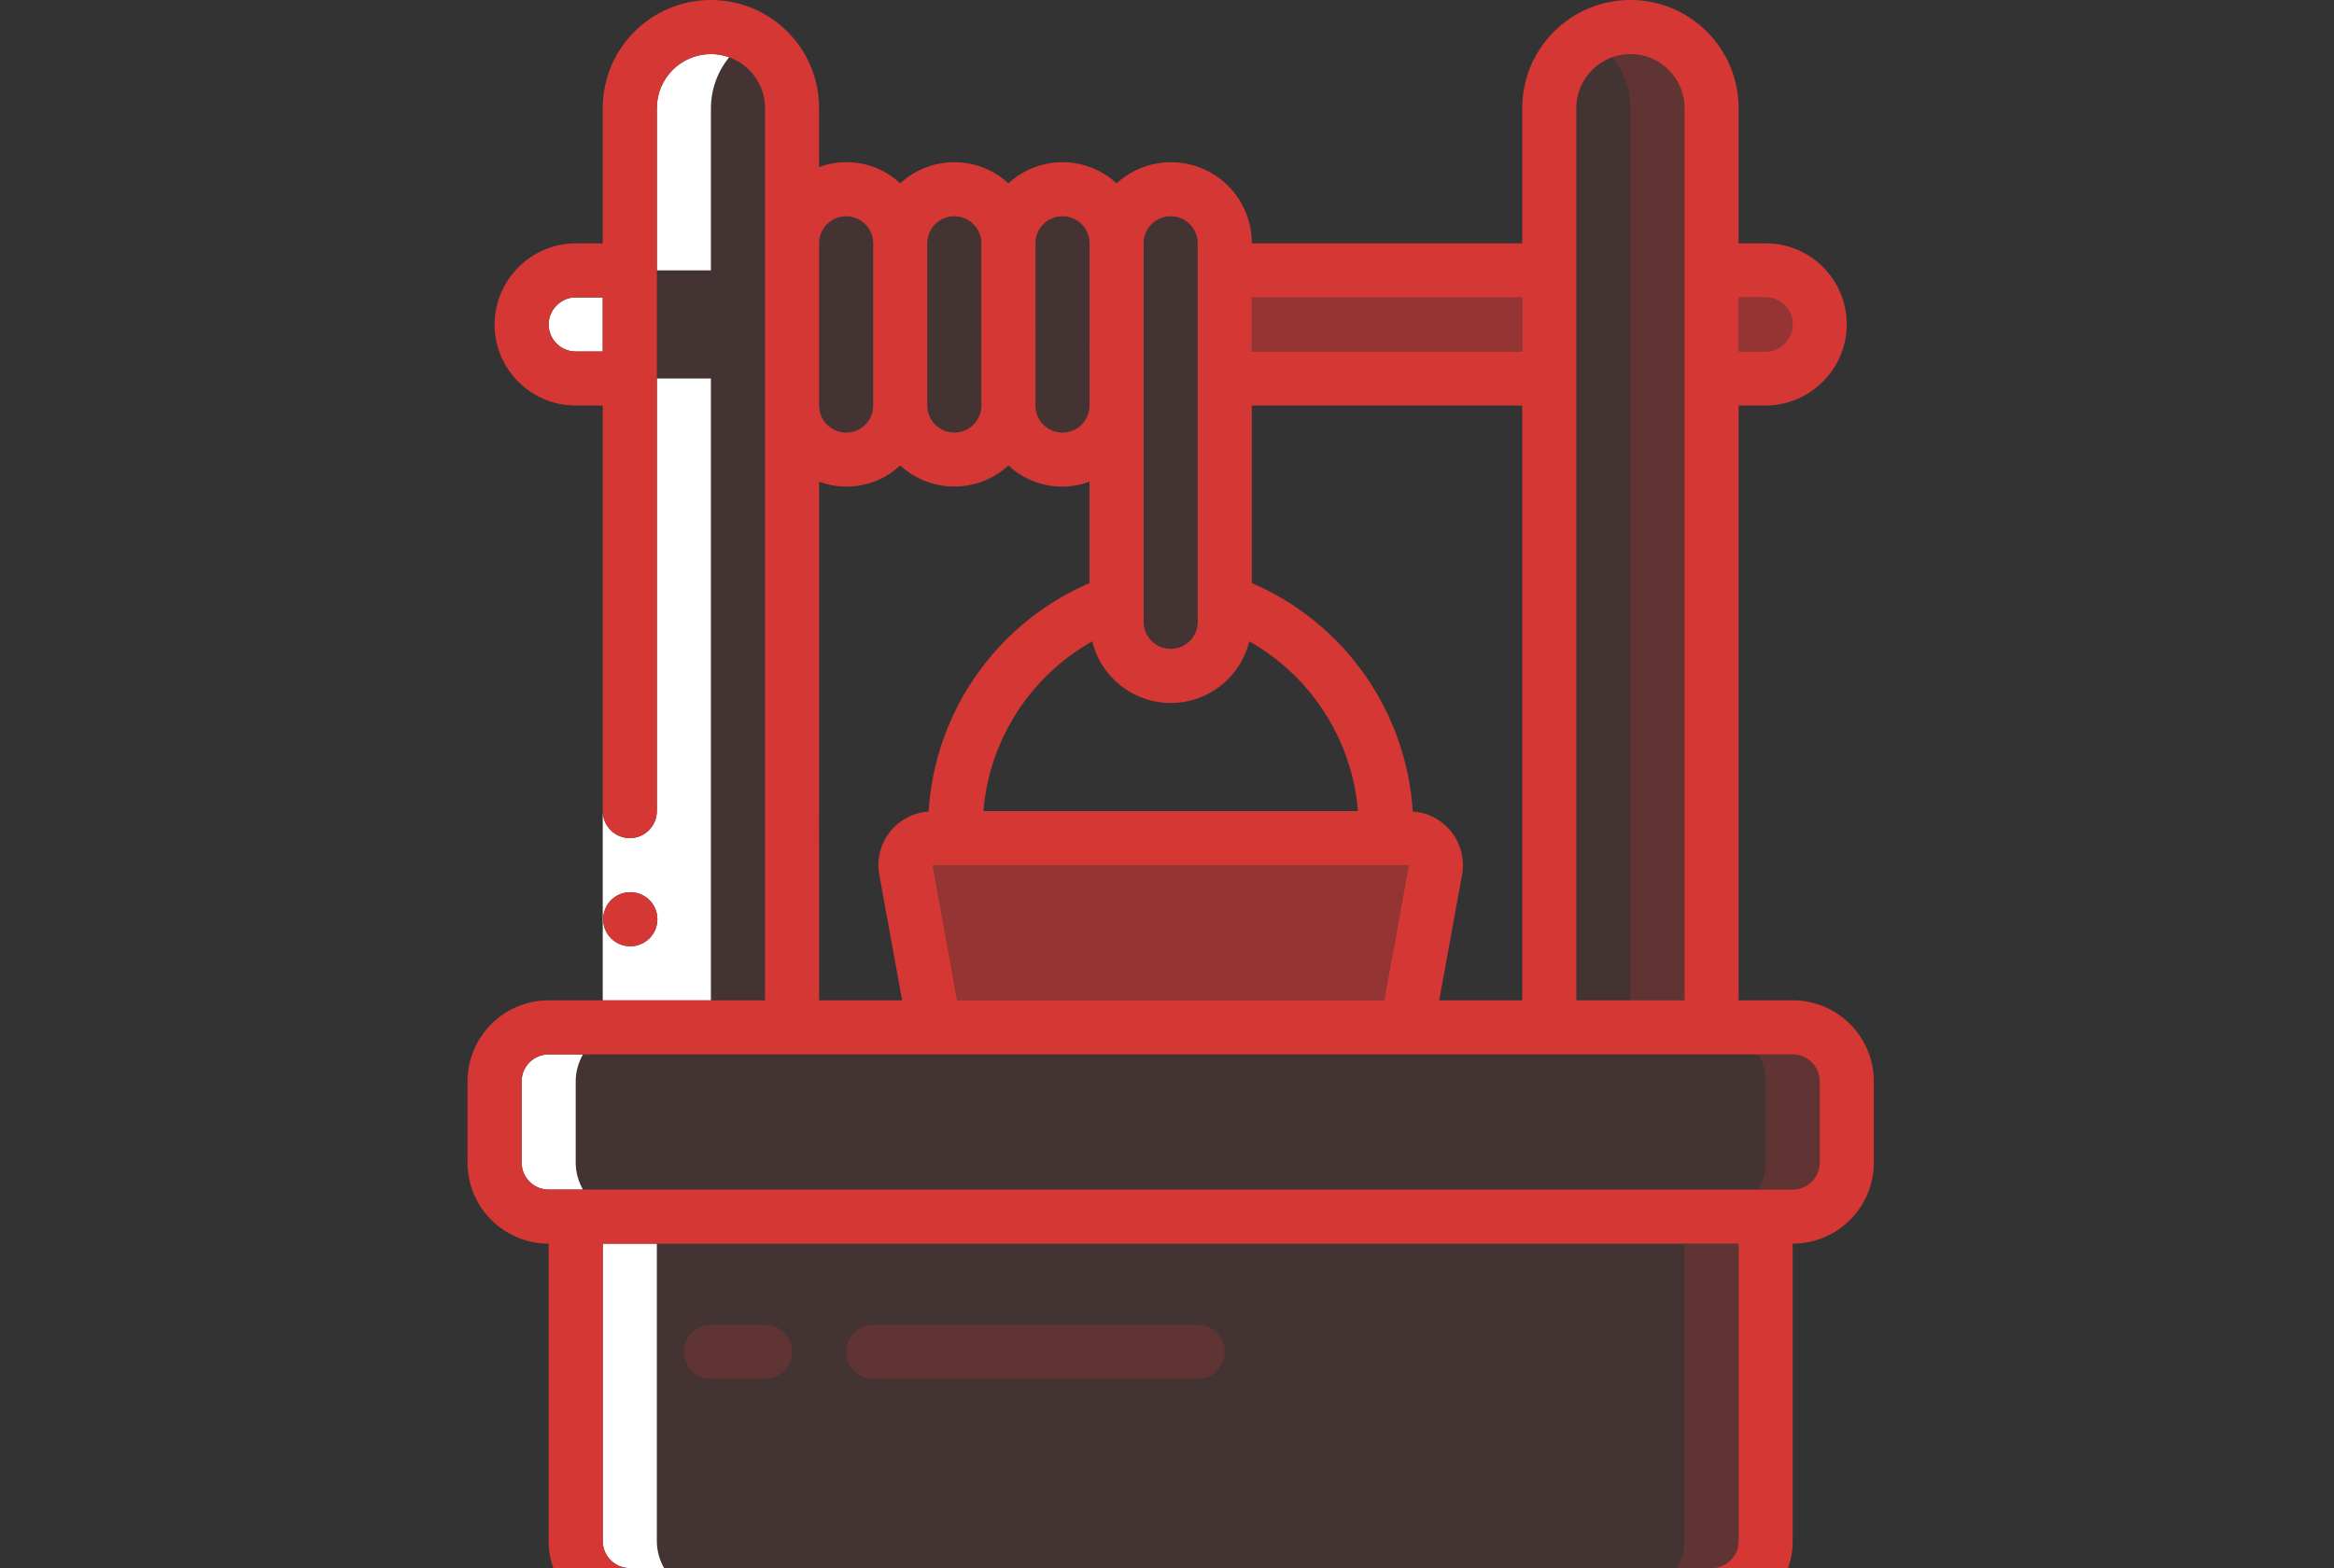 <?xml version="1.0" encoding="UTF-8"?> <!-- Generator: Adobe Illustrator 16.0.0, SVG Export Plug-In . SVG Version: 6.00 Build 0) --> <svg xmlns="http://www.w3.org/2000/svg" xmlns:xlink="http://www.w3.org/1999/xlink" version="1.1" id="Vrstva_1" x="0px" y="0px" width="736.463px" height="494.934px" viewBox="-113.391 0 736.463 494.934" xml:space="preserve"><rect x="-113.391" y="0" width="736.463" height="494.934" fill="#333333" stroke="none"/> <g> <path fill="none" d="M170.667,146.91c-6.874,6.42-16.786,8.403-25.6,5.12v163.704h26.206l-7.21-39.604 c-0.875-4.757,0.323-9.661,3.293-13.478c2.97-3.818,7.429-6.186,12.254-6.507c1.998-31.688,21.629-59.565,50.791-72.124V152.03 c-8.814,3.283-18.727,1.3-25.6-5.12C195.153,155.785,180.313,155.785,170.667,146.91z"></path> <path fill="none" d="M231.253,202.419C211.63,213.482,198.763,233.55,196.898,256h118.204c-1.854-22.44-14.7-42.505-34.304-53.581 c-2.784,11.422-13.017,19.459-24.772,19.459S234.038,213.841,231.253,202.419z"></path> <path fill="none" d="M340.728,315.733h26.206V128H281.6v56.021c29.162,12.558,48.794,40.436,50.791,72.124 c4.822,0.323,9.277,2.687,12.247,6.501c2.969,3.813,4.17,8.713,3.301,13.467L340.728,315.733z"></path> <path opacity="0.1" fill="#D53834" d="M110.933,315.733H128v-281.6c0-7.404-4.724-13.689-11.315-16.052 c-3.644,4.466-5.739,10.105-5.752,16.052v51.2H93.867v34.133h17.066V315.733z"></path> <path opacity="0.1" fill="#D53834" d="M401.066,34.133c-0.013-5.947-2.107-11.586-5.751-16.052 C388.724,20.444,384,26.729,384,34.133v281.6h17.066V34.133z"></path> <path opacity="0.1" fill="#D53834" d="M401.066,315.733h17.067v-281.6c0-9.426-7.642-17.067-17.067-17.067 c-2.021,0-3.952,0.37-5.751,1.015c3.644,4.466,5.738,10.105,5.751,16.052V315.733z"></path> <path opacity="0.2" fill="#D53834" d="M401.066,315.733h17.067v-281.6c0-9.426-7.642-17.067-17.067-17.067 c-2.021,0-3.952,0.37-5.751,1.015c3.644,4.466,5.738,10.105,5.751,16.052V315.733z"></path> <path opacity="0.1" fill="#D53834" d="M68.267,366.934c0,3.112,0.847,6.021,2.302,8.533h370.863 c1.455-2.512,2.302-5.421,2.302-8.533v-25.6c0-3.112-0.847-6.021-2.302-8.534H70.569c-1.456,2.513-2.302,5.422-2.302,8.534V366.934 z"></path> <path opacity="0.1" fill="#D53834" d="M443.733,366.934c0,3.112-0.847,6.021-2.302,8.533h10.835c4.713,0,8.533-3.82,8.533-8.533 v-25.6c0-4.713-3.82-8.534-8.533-8.534h-10.835c1.455,2.513,2.302,5.422,2.302,8.534V366.934z"></path> <path opacity="0.2" fill="#D53834" d="M443.733,366.934c0,3.112-0.847,6.021-2.302,8.533h10.835c4.713,0,8.533-3.82,8.533-8.533 v-25.6c0-4.713-3.82-8.534-8.533-8.534h-10.835c1.455,2.513,2.302,5.422,2.302,8.534V366.934z"></path> <path opacity="0.1" fill="#D53834" d="M418.134,392.533H93.867V486.4c0,3.112,0.847,6.021,2.302,8.533h319.663 c1.455-2.513,2.302-5.421,2.302-8.533V392.533z M128,435.2h-17.067c-4.712,0-8.533-3.82-8.533-8.533s3.821-8.534,8.533-8.534H128 c4.713,0,8.533,3.821,8.533,8.534S132.713,435.2,128,435.2z M264.533,435.2h-102.4c-4.713,0-8.533-3.82-8.533-8.533 s3.82-8.534,8.533-8.534h102.4c4.713,0,8.533,3.821,8.533,8.534S269.246,435.2,264.533,435.2z"></path> <path opacity="0.1" fill="#D53834" d="M435.2,486.4v-93.867h-17.066V486.4c0,3.112-0.847,6.021-2.302,8.533h10.835 C431.38,494.934,435.2,491.113,435.2,486.4z"></path> <path opacity="0.2" fill="#D53834" d="M435.2,486.4v-93.867h-17.066V486.4c0,3.112-0.847,6.021-2.302,8.533h10.835 C431.38,494.934,435.2,491.113,435.2,486.4z"></path> <rect x="281.6" y="93.867" opacity="0.6" fill="#D53834" width="85.334" height="17.067"></rect> <path opacity="0.6" fill="#D53834" d="M435.2,93.867v17.067h8.533c2.227,0.022,4.365-0.866,5.922-2.458 c1.674-1.577,2.619-3.776,2.611-6.076c0-4.713-3.82-8.533-8.533-8.533H435.2z"></path> <path opacity="0.1" fill="#D53834" d="M153.6,136.533c4.713,0,8.533-3.82,8.533-8.533V76.8c0-4.713-3.82-8.533-8.533-8.533 s-8.534,3.82-8.534,8.533V128C145.066,132.713,148.887,136.533,153.6,136.533z"></path> <path opacity="0.1" fill="#D53834" d="M187.733,136.533c4.713,0,8.533-3.82,8.533-8.533V76.8c0-4.713-3.82-8.533-8.533-8.533 s-8.533,3.82-8.533,8.533V128C179.2,132.713,183.021,136.533,187.733,136.533z"></path> <path opacity="0.1" fill="#D53834" d="M221.867,136.533c4.713,0,8.533-3.82,8.533-8.533V76.8c0-4.713-3.82-8.533-8.533-8.533 s-8.533,3.82-8.533,8.533V128C213.333,132.713,217.154,136.533,221.867,136.533z"></path> <path opacity="0.1" fill="#D53834" d="M256,204.8c4.713,0,8.533-3.82,8.533-8.533V76.8c0-4.713-3.82-8.533-8.533-8.533 s-8.533,3.82-8.533,8.533v119.467C247.467,200.979,251.287,204.8,256,204.8z"></path> <polygon opacity="0.6" fill="#D53834" points="323.379,315.733 331.145,273.066 180.907,273.066 188.629,315.733 "></polygon> <path opacity="0.1" fill="#D53834" d="M128,418.133h-17.067c-4.712,0-8.533,3.821-8.533,8.534s3.821,8.533,8.533,8.533H128 c4.713,0,8.533-3.82,8.533-8.533S132.713,418.133,128,418.133z"></path> <path opacity="0.2" fill="#D53834" d="M128,418.133h-17.067c-4.712,0-8.533,3.821-8.533,8.534s3.821,8.533,8.533,8.533H128 c4.713,0,8.533-3.82,8.533-8.533S132.713,418.133,128,418.133z"></path> <path opacity="0.1" fill="#D53834" d="M264.533,418.133h-102.4c-4.713,0-8.533,3.821-8.533,8.534s3.82,8.533,8.533,8.533h102.4 c4.713,0,8.533-3.82,8.533-8.533S269.246,418.133,264.533,418.133z"></path> <path opacity="0.2" fill="#D53834" d="M264.533,418.133h-102.4c-4.713,0-8.533,3.821-8.533,8.534s3.82,8.533,8.533,8.533h102.4 c4.713,0,8.533-3.82,8.533-8.533S269.246,418.133,264.533,418.133z"></path> <path fill="#FFFFFF" d="M110.933,34.133c0.013-5.947,2.108-11.586,5.752-16.052c-1.8-0.645-3.73-1.015-5.752-1.015 c-9.425,0-17.066,7.641-17.066,17.067v51.2h17.066V34.133z"></path> <path fill="#FFFFFF" d="M76.8,110.934V93.867h-8.533c-2.227-0.022-4.366,0.865-5.922,2.458c-1.673,1.577-2.619,3.776-2.611,6.076 c0,4.713,3.82,8.534,8.533,8.534H76.8z"></path> <path fill="#FFFFFF" d="M70.568,375.467c-1.455-2.512-2.302-5.421-2.302-8.533v-25.6c0-3.112,0.847-6.021,2.302-8.534H59.733 c-4.713,0-8.533,3.821-8.533,8.534v25.6c0,4.713,3.82,8.533,8.533,8.533H70.568z"></path> <path fill="#FFFFFF" d="M93.867,392.533H76.8V486.4c0,4.713,3.821,8.533,8.534,8.533h10.835c-1.456-2.513-2.302-5.421-2.302-8.533 V392.533z"></path> <path fill="#FFFFFF" d="M110.933,315.733V119.467H93.867V256c0,4.713-3.82,8.533-8.533,8.533S76.8,260.713,76.8,256v59.733H110.933 z M76.928,290.176c-0.023-4.713,3.778-8.553,8.491-8.576h0.085c4.713,0,8.533,3.82,8.533,8.533s-3.82,8.533-8.533,8.533 C80.791,298.69,76.952,294.889,76.928,290.176z"></path> <path fill="#D53834" d="M85.504,298.666c4.713,0,8.533-3.82,8.533-8.533s-3.82-8.533-8.533-8.533h-0.085 c-4.712,0.023-8.514,3.863-8.491,8.576C76.952,294.889,80.791,298.69,85.504,298.666z"></path> <path fill="#D53834" d="M85.333,494.934c-4.713,0-8.534-3.82-8.534-8.533v-93.867h17.067h324.267H435.2V486.4 c0,4.713-3.82,8.533-8.533,8.533h24.137c0.944-2.67,1.463-5.54,1.463-8.533v-93.867c14.139,0,25.6-11.461,25.6-25.6v-25.6 c0-14.139-11.461-25.601-25.6-25.601H435.2V128h8.533c14.109-0.07,25.53-11.491,25.6-25.6c0-14.138-11.461-25.6-25.6-25.6H435.2 V34.133C435.2,15.282,419.918,0,401.066,0c-18.851,0-34.133,15.282-34.133,34.133V76.8H281.6 c0.045-10.117-5.898-19.303-15.145-23.409c-9.247-4.105-20.047-2.354-27.522,4.465c-9.647-8.875-24.486-8.875-34.133,0 c-9.647-8.875-24.486-8.875-34.133,0c-6.874-6.42-16.786-8.403-25.6-5.12V34.133C145.066,15.282,129.785,0,110.933,0 C92.082,0,76.8,15.282,76.8,34.133V76.8h-8.533c-14.109,0.07-25.53,11.491-25.6,25.6c0,14.139,11.461,25.6,25.6,25.6H76.8v128 c0,4.713,3.821,8.533,8.534,8.533s8.533-3.82,8.533-8.533V119.467V85.333v-51.2c0-9.426,7.641-17.067,17.066-17.067 c2.021,0,3.952,0.37,5.752,1.015C123.276,20.444,128,26.729,128,34.133v281.6h-17.067H76.8H59.733 c-14.139,0-25.6,11.462-25.6,25.601v25.6c0,14.139,11.461,25.6,25.6,25.6V486.4c0,2.993,0.519,5.863,1.462,8.533H85.333z M51.2,366.934v-25.6c0-4.713,3.82-8.534,8.533-8.534h10.835h370.863h10.835c4.713,0,8.533,3.821,8.533,8.534v25.6 c0,4.713-3.82,8.533-8.533,8.533h-10.835H70.568H59.733C55.021,375.467,51.2,371.646,51.2,366.934z M145.066,76.8 c0-4.713,3.821-8.533,8.534-8.533s8.533,3.82,8.533,8.533V128c0,4.713-3.82,8.533-8.533,8.533s-8.534-3.82-8.534-8.533V76.8z M179.2,76.8c0-4.713,3.82-8.533,8.533-8.533s8.533,3.82,8.533,8.533V128c0,4.713-3.82,8.533-8.533,8.533s-8.533-3.82-8.533-8.533 V76.8z M213.333,76.8c0-4.713,3.82-8.533,8.533-8.533s8.533,3.82,8.533,8.533V128c0,4.713-3.82,8.533-8.533,8.533 s-8.533-3.82-8.533-8.533V76.8z M247.467,76.8c0-4.713,3.82-8.533,8.533-8.533s8.533,3.82,8.533,8.533v119.467 c0,4.713-3.82,8.533-8.533,8.533s-8.533-3.82-8.533-8.533V76.8z M384,34.133c0-7.404,4.724-13.689,11.315-16.052 c1.799-0.645,3.729-1.015,5.751-1.015c9.426,0,17.067,7.641,17.067,17.067v281.6h-17.067H384V34.133z M452.267,102.4 c0.008,2.299-0.938,4.499-2.611,6.076c-1.557,1.592-3.695,2.48-5.922,2.458H435.2V93.867h8.533 C448.446,93.867,452.267,97.687,452.267,102.4z M281.6,110.934V93.867h85.334v17.067H281.6z M344.638,262.646 c-2.97-3.814-7.425-6.179-12.247-6.501c-1.997-31.688-21.629-59.565-50.791-72.124V128h85.334v187.733h-26.206l7.211-39.62 C348.808,271.359,347.606,266.459,344.638,262.646z M331.145,273.066l-7.766,42.667h-134.75l-7.723-42.667H331.145z M280.798,202.419c19.604,11.076,32.45,31.141,34.304,53.581H196.898c1.865-22.45,14.732-42.518,34.355-53.581 c2.784,11.422,13.016,19.459,24.772,19.459S278.014,213.841,280.798,202.419z M230.4,152.03v31.992 c-29.161,12.558-48.793,40.436-50.791,72.124c-4.826,0.322-9.284,2.689-12.254,6.507c-2.97,3.816-4.168,8.721-3.293,13.478 l7.21,39.604h-26.206V152.03c8.814,3.283,18.727,1.3,25.6-5.12c9.647,8.875,24.486,8.875,34.133,0 C211.673,153.33,221.586,155.313,230.4,152.03z M59.733,102.4c-0.007-2.299,0.938-4.499,2.611-6.076 c1.556-1.592,3.695-2.48,5.922-2.458H76.8v17.067h-8.533C63.554,110.934,59.733,107.113,59.733,102.4z"></path> </g> </svg> 